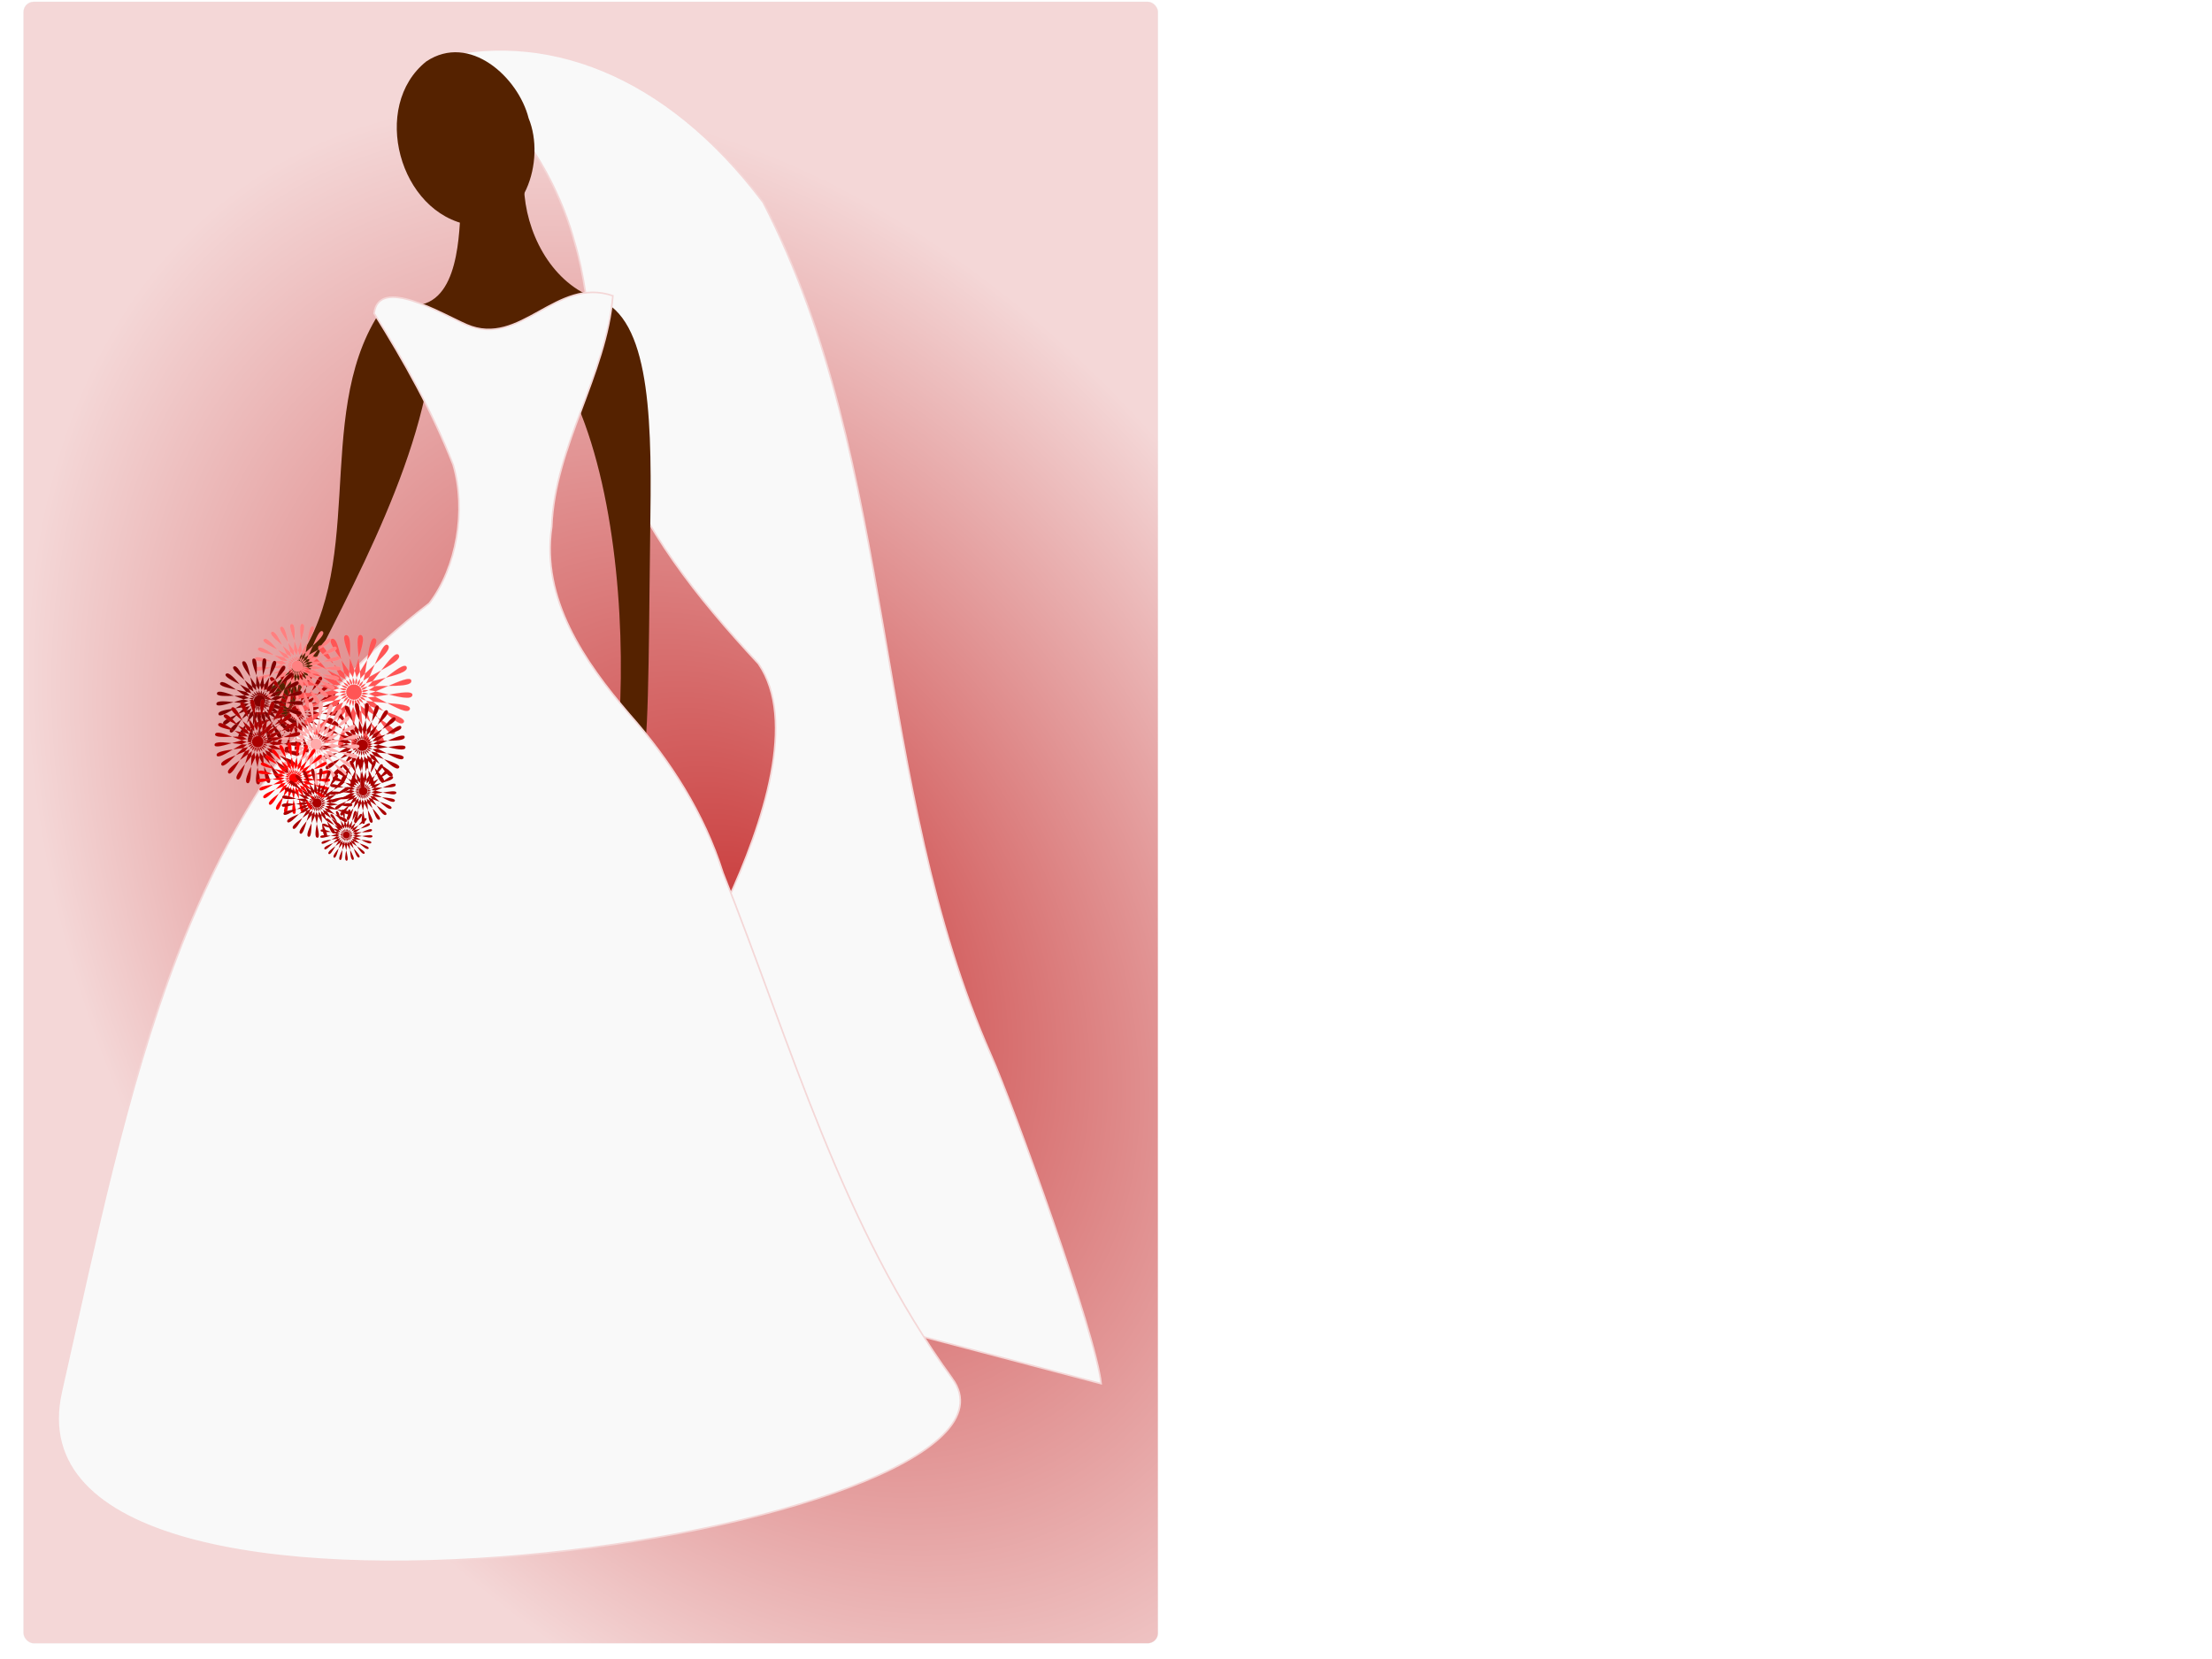 <?xml version="1.0"?><svg width="1600" height="1200" xmlns="http://www.w3.org/2000/svg" xmlns:xlink="http://www.w3.org/1999/xlink">
 <!-- Created with SVG-edit - http://svg-edit.googlecode.com/ -->
 <title>bride in white dress</title>
 <defs>
  <symbol id="svg_24" height="1038.052" width="705.682" xmlns:xlink="http://www.w3.org/1999/xlink">
   <defs>
    <linearGradient id="svg_21">
     <stop stop-color="#c83737" id="svg_23" offset="0"/>
     <stop stop-color="#f4d7d7" id="svg_22" offset="1"/>
    </linearGradient>
    <radialGradient gradientUnits="userSpaceOnUse" gradientTransform="matrix(1.395,-0.563,0.98,1.946,-514.979,-162.735)" r="264.757" fy="486.074" fx="379.434" cy="486.074" cx="379.434" id="svg_19" xlink:href="#svg_21"/>
   </defs>
   <g transform="translate(-37.421,29.438)" id="svg_2">
    <rect fill="url(#svg_19)" fill-rule="evenodd" stroke="#e6e6e6" stroke-width="0.103" ry="6.412" y="-29.375" x="37.484" height="1037.927" width="705.557" id="svg_18"/>
    <path fill="#f9f9f9" stroke="#f4d7d7" stroke-width="1px" d="m707.704,844.372c-3.018,-30.941 -54.53,-175.741 -68.377,-207.567c-74.323,-170.988 -57.432,-372.422 -141.858,-539.342c-60.7,-82.274 -137.135,-110.111 -206.571,-90.339c49.953,22.237 79.175,77.018 89.247,115.284c12.335,41.761 8.965,87.711 23.203,128.873c19.87,53.764 52.287,95.327 91.224,137.916c23.937,35.416 3.454,100.042 -19.917,151.234c-21.291,67.257 30.113,227.795 92.467,266.278l140.581,37.663z" id="svg_17"/>
    <path fill="#552200" d="m391.982,157.703c33.76,9.177 36.384,69.525 35.386,137.986c-0.86,59.012 -0.772,139.302 -4.078,149.231c-1.818,5.459 6.484,8.302 -5.032,5.246c-10.149,-2.693 -7.15,-6.894 -10.976,-14.058c5.076,-63.047 -0.406,-150.922 -25.157,-210.169l-92.126,-21.105c-12.654,79.311 -64.466,164.628 -92.872,227.332c3.02,-50.14 -27.103,-6.055 6.001,-38.466c49.838,-62.82 13.98,-159.309 55.027,-225.259l16.307,-6.19c32.38,5.222 33.847,-39.426 34.877,-60.655l39.426,-13.647c0.875,27.472 15.926,59.012 43.217,69.753l0,0z" id="svg_16"/>
    <path fill="#552200" id="svg_15" d="m351.632,44.282c10.728,26.434 -2.359,70.41 -36.352,67.556c-44.21,-7.347 -62.154,-75.206 -27.282,-103.476c26.918,-18.232 57.239,10.028 63.634,35.92z"/>
    <path fill="#f9f9f9" stroke="#f4d7d7" stroke-width="1px" id="svg_14" d="m615.121,841.08c68.788,95.979 -596.805,199.438 -554.138,8.347c42.667,-191.091 73.856,-378.268 228.831,-498.411c17.126,-22.7 23.139,-59.022 14.864,-87.693c-12.897,-33.465 -30.396,-65.217 -49.151,-95.646c2.782,-23.827 42.306,0.447 57.543,7.172c33.549,14.809 55.735,-30.706 90.952,-18.305c-4.074,50.194 -36.137,95.127 -38.02,146.011c-6.663,45.441 20.237,85.237 48.048,118.222c25.744,29.564 46.773,62.971 58.444,100.572c42.426,108.608 73.839,223.752 142.627,319.731z"/>
    <path fill="#aa0000" fill-rule="evenodd" stroke="#f4d7d7" stroke-width="0.1" id="svg_13" d="m191.733,507.794c11.096,-8.704 -63.916,-38.896 -52.886,-47.683c10.966,-8.737 24.058,66.061 36.895,60.423c12.912,-5.671 -52.235,-53.569 -39.367,-59.337c12.794,-5.735 6.874,69.969 20.71,67.7c13.916,-2.282 -37.272,-64.876 -23.373,-67.263c13.818,-2.373 -10.743,69.48 3.223,70.724c14.046,1.251 -19.967,-72.107 -5.911,-70.963c13.974,1.138 -27.684,64.625 -14.467,69.303c13.294,4.705 -1.407,-74.807 11.922,-70.203c13.252,4.577 -42.886,55.71 -31.247,63.528c11.706,7.863 17.241,-72.807 29.007,-65.033c11.698,7.729 -55.393,43.295 -46.064,53.761c9.383,10.527 34.806,-66.232 44.268,-55.776c9.408,10.396 -64.42,28.159 -57.987,40.617c6.47,12.53 50.183,-55.495 56.748,-43.015c6.527,12.409 -69.399,11.254 -66.266,24.92c3.151,13.746 62.408,-41.272 65.663,-27.551c3.236,13.642 -70.017,-6.359 -70.382,7.657c-0.366,14.097 70.711,-24.455 70.451,-10.355c-0.258,14.018 -66.236,-23.572 -70.075,-10.087c-3.861,13.563 74.571,-6.102 70.813,7.491c-3.736,13.514 -58.293,-39.303 -65.365,-27.197c-7.113,12.177 73.746,12.635 66.726,24.866c-6.98,12.16 -46.688,-52.565 -56.548,-42.598c-9.917,10.026 68.287,30.578 58.446,40.679c-9.784,10.042 -32.148,-62.525 -44.177,-55.322c-12.099,7.244 58.537,46.6 46.493,53.936c-11.974,7.293 -15.589,-68.555 -29.031,-64.571c-13.521,4.008 45.109,59.693 31.619,63.803c-13.412,4.086 1.95,-70.278 -12.061,-69.762c-14.093,0.519 28.847,69.036 14.759,69.662c-14.007,0.623 19.366,-67.586 5.667,-70.57c-13.779,-3.002 10.772,74.041 -3.029,71.144c-13.722,-2.88 35.565,-60.646 23.039,-66.943c-12.6,-6.334 -7.98,74.394 -20.627,68.155c-12.574,-6.202 49.53,-49.896 38.963,-59.111c-10.629,-9.268 -26.23,70.072 -36.929,60.885c-10.637,-9.134 60.383,-36.011 52.439,-47.564c-7.99,-11.62 -42.832,61.347 -50.91,49.788c-8.031,-11.493 67.441,-19.863 62.62,-33.029c-4.849,-13.242 -56.743,48.768 -61.692,35.563c-4.92,-13.129 70.262,-2.467 68.867,-16.418c-1.403,-14.032 -67.089,33.125 -68.598,19.104c-1.501,-13.94 68.668,15.084 70.786,1.224c2.13,-13.94 -73.219,15.4 -71.194,1.444c2.013,-13.875 62.76,31.687 68.258,18.79c5.53,-12.972 -74.748,-3.293 -69.316,-16.307c5.4,-12.939 52.908,46.299 61.441,35.175c8.583,-11.19 -71.581,-21.779 -63.083,-33.033c8.449,-11.189 39.731,58.002 50.763,49.349z" transform="matrix(0.317,0.094,-0.094,0.317,207.337,263.96)"/>
    <path fill="#ff5555" fill-rule="evenodd" stroke="#f4d7d7" stroke-width="0.1" id="svg_12" d="m191.733,507.794c11.096,-8.704 -63.916,-38.896 -52.886,-47.683c10.966,-8.737 24.058,66.061 36.895,60.423c12.912,-5.671 -52.235,-53.569 -39.367,-59.337c12.794,-5.735 6.874,69.969 20.71,67.7c13.916,-2.282 -37.272,-64.876 -23.373,-67.263c13.818,-2.373 -10.743,69.48 3.223,70.724c14.046,1.251 -19.967,-72.107 -5.911,-70.963c13.974,1.138 -27.684,64.625 -14.467,69.303c13.294,4.705 -1.407,-74.807 11.922,-70.203c13.252,4.577 -42.886,55.71 -31.247,63.528c11.706,7.863 17.241,-72.807 29.007,-65.033c11.698,7.729 -55.393,43.295 -46.064,53.761c9.383,10.527 34.806,-66.232 44.268,-55.776c9.408,10.396 -64.42,28.159 -57.987,40.617c6.47,12.53 50.183,-55.495 56.748,-43.015c6.527,12.409 -69.399,11.254 -66.266,24.92c3.151,13.746 62.408,-41.272 65.663,-27.551c3.236,13.642 -70.017,-6.359 -70.382,7.657c-0.366,14.097 70.711,-24.455 70.451,-10.355c-0.258,14.018 -66.236,-23.572 -70.075,-10.087c-3.861,13.563 74.571,-6.102 70.813,7.491c-3.736,13.514 -58.293,-39.303 -65.365,-27.197c-7.113,12.177 73.746,12.635 66.726,24.866c-6.98,12.16 -46.688,-52.565 -56.548,-42.598c-9.917,10.026 68.287,30.578 58.446,40.679c-9.784,10.042 -32.148,-62.525 -44.177,-55.322c-12.099,7.244 58.537,46.6 46.493,53.936c-11.974,7.293 -15.589,-68.555 -29.031,-64.571c-13.521,4.008 45.109,59.693 31.619,63.803c-13.412,4.086 1.95,-70.278 -12.061,-69.762c-14.093,0.519 28.847,69.036 14.759,69.662c-14.007,0.623 19.366,-67.586 5.667,-70.57c-13.779,-3.002 10.772,74.041 -3.029,71.144c-13.722,-2.88 35.565,-60.646 23.039,-66.943c-12.6,-6.334 -7.98,74.394 -20.627,68.155c-12.574,-6.202 49.53,-49.896 38.963,-59.111c-10.629,-9.268 -26.23,70.072 -36.929,60.885c-10.637,-9.134 60.383,-36.011 52.439,-47.564c-7.99,-11.62 -42.832,61.347 -50.91,49.788c-8.031,-11.493 67.441,-19.863 62.62,-33.029c-4.849,-13.242 -56.743,48.768 -61.692,35.563c-4.92,-13.129 70.262,-2.467 68.867,-16.418c-1.403,-14.032 -67.089,33.125 -68.598,19.104c-1.501,-13.94 68.668,15.084 70.786,1.224c2.13,-13.94 -73.219,15.4 -71.194,1.444c2.013,-13.875 62.76,31.687 68.258,18.79c5.53,-12.972 -74.748,-3.293 -69.316,-16.307c5.4,-12.939 52.908,46.299 61.441,35.175c8.583,-11.19 -71.581,-21.779 -63.083,-33.033c8.449,-11.189 39.731,58.002 50.763,49.349z" transform="matrix(0.428,0.127,-0.127,0.428,243.2,197.215)"/>
    <path fill="#aa0000" fill-rule="evenodd" stroke="#f4d7d7" stroke-width="0.1" id="svg_11" d="m191.733,507.794c11.096,-8.704 -63.916,-38.896 -52.886,-47.683c10.966,-8.737 24.058,66.061 36.895,60.423c12.912,-5.671 -52.235,-53.569 -39.367,-59.337c12.794,-5.735 6.874,69.969 20.71,67.7c13.916,-2.282 -37.272,-64.876 -23.373,-67.263c13.818,-2.373 -10.743,69.48 3.223,70.724c14.046,1.251 -19.967,-72.107 -5.911,-70.963c13.974,1.138 -27.684,64.625 -14.467,69.303c13.294,4.705 -1.407,-74.807 11.922,-70.203c13.252,4.577 -42.886,55.71 -31.247,63.528c11.706,7.863 17.241,-72.807 29.007,-65.033c11.698,7.729 -55.393,43.295 -46.064,53.761c9.383,10.527 34.806,-66.232 44.268,-55.776c9.408,10.396 -64.42,28.159 -57.987,40.617c6.47,12.53 50.183,-55.495 56.748,-43.015c6.527,12.409 -69.399,11.254 -66.266,24.92c3.151,13.746 62.408,-41.272 65.663,-27.551c3.236,13.642 -70.017,-6.359 -70.382,7.657c-0.366,14.097 70.711,-24.455 70.451,-10.355c-0.258,14.018 -66.236,-23.572 -70.075,-10.087c-3.861,13.563 74.571,-6.102 70.813,7.491c-3.736,13.514 -58.293,-39.303 -65.365,-27.197c-7.113,12.177 73.746,12.635 66.726,24.866c-6.98,12.16 -46.688,-52.565 -56.548,-42.598c-9.917,10.026 68.287,30.578 58.446,40.679c-9.784,10.042 -32.148,-62.525 -44.177,-55.322c-12.099,7.244 58.537,46.6 46.493,53.936c-11.974,7.293 -15.589,-68.555 -29.031,-64.571c-13.521,4.008 45.109,59.693 31.619,63.803c-13.412,4.086 1.95,-70.278 -12.061,-69.762c-14.093,0.519 28.847,69.036 14.759,69.662c-14.007,0.623 19.366,-67.586 5.667,-70.57c-13.779,-3.002 10.772,74.041 -3.029,71.144c-13.722,-2.88 35.565,-60.646 23.039,-66.943c-12.6,-6.334 -7.98,74.394 -20.627,68.155c-12.574,-6.202 49.53,-49.896 38.963,-59.111c-10.629,-9.268 -26.23,70.072 -36.929,60.885c-10.637,-9.134 60.383,-36.011 52.439,-47.564c-7.99,-11.62 -42.832,61.347 -50.91,49.788c-8.031,-11.493 67.441,-19.863 62.62,-33.029c-4.849,-13.242 -56.743,48.768 -61.692,35.563c-4.92,-13.129 70.262,-2.467 68.867,-16.418c-1.403,-14.032 -67.089,33.125 -68.598,19.104c-1.501,-13.94 68.668,15.084 70.786,1.224c2.13,-13.94 -73.219,15.4 -71.194,1.444c2.013,-13.875 62.76,31.687 68.258,18.79c5.53,-12.972 -74.748,-3.293 -69.316,-16.307c5.4,-12.939 52.908,46.299 61.441,35.175c8.583,-11.19 -71.581,-21.779 -63.083,-33.033c8.449,-11.189 39.731,58.002 50.763,49.349z" transform="matrix(0.317,0.094,-0.094,0.317,248.234,285.303)"/>
    <path fill="#ff8080" fill-rule="evenodd" stroke="#f4d7d7" stroke-width="0.1" id="svg_10" d="m191.733,507.794c11.096,-8.704 -63.916,-38.896 -52.886,-47.683c10.966,-8.737 24.058,66.061 36.895,60.423c12.912,-5.671 -52.235,-53.569 -39.367,-59.337c12.794,-5.735 6.874,69.969 20.71,67.7c13.916,-2.282 -37.272,-64.876 -23.373,-67.263c13.818,-2.373 -10.743,69.48 3.223,70.724c14.046,1.251 -19.967,-72.107 -5.911,-70.963c13.974,1.138 -27.684,64.625 -14.467,69.303c13.294,4.705 -1.407,-74.807 11.922,-70.203c13.252,4.577 -42.886,55.71 -31.247,63.528c11.706,7.863 17.241,-72.807 29.007,-65.033c11.698,7.729 -55.393,43.295 -46.064,53.761c9.383,10.527 34.806,-66.232 44.268,-55.776c9.408,10.396 -64.42,28.159 -57.987,40.617c6.47,12.53 50.183,-55.495 56.748,-43.015c6.527,12.409 -69.399,11.254 -66.266,24.92c3.151,13.746 62.408,-41.272 65.663,-27.551c3.236,13.642 -70.017,-6.359 -70.382,7.657c-0.366,14.097 70.711,-24.455 70.451,-10.355c-0.258,14.018 -66.236,-23.572 -70.075,-10.087c-3.861,13.563 74.571,-6.102 70.813,7.491c-3.736,13.514 -58.293,-39.303 -65.365,-27.197c-7.113,12.177 73.746,12.635 66.726,24.866c-6.98,12.16 -46.688,-52.565 -56.548,-42.598c-9.917,10.026 68.287,30.578 58.446,40.679c-9.784,10.042 -32.148,-62.525 -44.177,-55.322c-12.099,7.244 58.537,46.6 46.493,53.936c-11.974,7.293 -15.589,-68.555 -29.031,-64.571c-13.521,4.008 45.109,59.693 31.619,63.803c-13.412,4.086 1.95,-70.278 -12.061,-69.762c-14.093,0.519 28.847,69.036 14.759,69.662c-14.007,0.623 19.366,-67.586 5.667,-70.57c-13.779,-3.002 10.772,74.041 -3.029,71.144c-13.722,-2.88 35.565,-60.646 23.039,-66.943c-12.6,-6.334 -7.98,74.394 -20.627,68.155c-12.574,-6.202 49.53,-49.896 38.963,-59.111c-10.629,-9.268 -26.23,70.072 -36.929,60.885c-10.637,-9.134 60.383,-36.011 52.439,-47.564c-7.99,-11.62 -42.832,61.347 -50.91,49.788c-8.031,-11.493 67.441,-19.863 62.62,-33.029c-4.849,-13.242 -56.743,48.768 -61.692,35.563c-4.92,-13.129 70.262,-2.467 68.867,-16.418c-1.403,-14.032 -67.089,33.125 -68.598,19.104c-1.501,-13.94 68.668,15.084 70.786,1.224c2.13,-13.94 -73.219,15.4 -71.194,1.444c2.013,-13.875 62.76,31.687 68.258,18.79c5.53,-12.972 -74.748,-3.293 -69.316,-16.307c5.4,-12.939 52.908,46.299 61.441,35.175c8.583,-11.19 -71.581,-21.779 -63.083,-33.033c8.449,-11.189 39.731,58.002 50.763,49.349z" transform="matrix(0.317,0.094,-0.094,0.317,207.988,235.284)"/>
    <path fill="#ffaaaa" fill-rule="evenodd" stroke="#f4d7d7" stroke-width="0.1" id="svg_9" d="m191.733,507.794c11.096,-8.704 -63.916,-38.896 -52.886,-47.683c10.966,-8.737 24.058,66.061 36.895,60.423c12.912,-5.671 -52.235,-53.569 -39.367,-59.337c12.794,-5.735 6.874,69.969 20.71,67.7c13.916,-2.282 -37.272,-64.876 -23.373,-67.263c13.818,-2.373 -10.743,69.48 3.223,70.724c14.046,1.251 -19.967,-72.107 -5.911,-70.963c13.974,1.138 -27.684,64.625 -14.467,69.303c13.294,4.705 -1.407,-74.807 11.922,-70.203c13.252,4.577 -42.886,55.71 -31.247,63.528c11.706,7.863 17.241,-72.807 29.007,-65.033c11.698,7.729 -55.393,43.295 -46.064,53.761c9.383,10.527 34.806,-66.232 44.268,-55.776c9.408,10.396 -64.42,28.159 -57.987,40.617c6.47,12.53 50.183,-55.495 56.748,-43.015c6.527,12.409 -69.399,11.254 -66.266,24.92c3.151,13.746 62.408,-41.272 65.663,-27.551c3.236,13.642 -70.017,-6.359 -70.382,7.657c-0.366,14.097 70.711,-24.455 70.451,-10.355c-0.258,14.018 -66.236,-23.572 -70.075,-10.087c-3.861,13.563 74.571,-6.102 70.813,7.491c-3.736,13.514 -58.293,-39.303 -65.365,-27.197c-7.113,12.177 73.746,12.635 66.726,24.866c-6.98,12.16 -46.688,-52.565 -56.548,-42.598c-9.917,10.026 68.287,30.578 58.446,40.679c-9.784,10.042 -32.148,-62.525 -44.177,-55.322c-12.099,7.244 58.537,46.6 46.493,53.936c-11.974,7.293 -15.589,-68.555 -29.031,-64.571c-13.521,4.008 45.109,59.693 31.619,63.803c-13.412,4.086 1.95,-70.278 -12.061,-69.762c-14.093,0.519 28.847,69.036 14.759,69.662c-14.007,0.623 19.366,-67.586 5.667,-70.57c-13.779,-3.002 10.772,74.041 -3.029,71.144c-13.722,-2.88 35.565,-60.646 23.039,-66.943c-12.6,-6.334 -7.98,74.394 -20.627,68.155c-12.574,-6.202 49.53,-49.896 38.963,-59.111c-10.629,-9.268 -26.23,70.072 -36.929,60.885c-10.637,-9.134 60.383,-36.011 52.439,-47.564c-7.99,-11.62 -42.832,61.347 -50.91,49.788c-8.031,-11.493 67.441,-19.863 62.62,-33.029c-4.849,-13.242 -56.743,48.768 -61.692,35.563c-4.92,-13.129 70.262,-2.467 68.867,-16.418c-1.403,-14.032 -67.089,33.125 -68.598,19.104c-1.501,-13.94 68.668,15.084 70.786,1.224c2.13,-13.94 -73.219,15.4 -71.194,1.444c2.013,-13.875 62.76,31.687 68.258,18.79c5.53,-12.972 -74.748,-3.293 -69.316,-16.307c5.4,-12.939 52.908,46.299 61.441,35.175c8.583,-11.19 -71.581,-21.779 -63.083,-33.033c8.449,-11.189 39.731,58.002 50.763,49.349z" transform="matrix(0.317,0.094,-0.094,0.317,219.558,284.653)"/>
    <path fill="#800000" fill-rule="evenodd" stroke="#f4d7d7" stroke-width="0.1" id="svg_8" d="m191.733,507.794c11.096,-8.704 -63.916,-38.896 -52.886,-47.683c10.966,-8.737 24.058,66.061 36.895,60.423c12.912,-5.671 -52.235,-53.569 -39.367,-59.337c12.794,-5.735 6.874,69.969 20.71,67.7c13.916,-2.282 -37.272,-64.876 -23.373,-67.263c13.818,-2.373 -10.743,69.48 3.223,70.724c14.046,1.251 -19.967,-72.107 -5.911,-70.963c13.974,1.138 -27.684,64.625 -14.467,69.303c13.294,4.705 -1.407,-74.807 11.922,-70.203c13.252,4.577 -42.886,55.71 -31.247,63.528c11.706,7.863 17.241,-72.807 29.007,-65.033c11.698,7.729 -55.393,43.295 -46.064,53.761c9.383,10.527 34.806,-66.232 44.268,-55.776c9.408,10.396 -64.42,28.159 -57.987,40.617c6.47,12.53 50.183,-55.495 56.748,-43.015c6.527,12.409 -69.399,11.254 -66.266,24.92c3.151,13.746 62.408,-41.272 65.663,-27.551c3.236,13.642 -70.017,-6.359 -70.382,7.657c-0.366,14.097 70.711,-24.455 70.451,-10.355c-0.258,14.018 -66.236,-23.572 -70.075,-10.087c-3.861,13.563 74.571,-6.102 70.813,7.491c-3.736,13.514 -58.293,-39.303 -65.365,-27.197c-7.113,12.177 73.746,12.635 66.726,24.866c-6.98,12.16 -46.688,-52.565 -56.548,-42.598c-9.917,10.026 68.287,30.578 58.446,40.679c-9.784,10.042 -32.148,-62.525 -44.177,-55.322c-12.099,7.244 58.537,46.6 46.493,53.936c-11.974,7.293 -15.589,-68.555 -29.031,-64.571c-13.521,4.008 45.109,59.693 31.619,63.803c-13.412,4.086 1.95,-70.278 -12.061,-69.762c-14.093,0.519 28.847,69.036 14.759,69.662c-14.007,0.623 19.366,-67.586 5.667,-70.57c-13.779,-3.002 10.772,74.041 -3.029,71.144c-13.722,-2.88 35.565,-60.646 23.039,-66.943c-12.6,-6.334 -7.98,74.394 -20.627,68.155c-12.574,-6.202 49.53,-49.896 38.963,-59.111c-10.629,-9.268 -26.23,70.072 -36.929,60.885c-10.637,-9.134 60.383,-36.011 52.439,-47.564c-7.99,-11.62 -42.832,61.347 -50.91,49.788c-8.031,-11.493 67.441,-19.863 62.62,-33.029c-4.849,-13.242 -56.743,48.768 -61.692,35.563c-4.92,-13.129 70.262,-2.467 68.867,-16.418c-1.403,-14.032 -67.089,33.125 -68.598,19.104c-1.501,-13.94 68.668,15.084 70.786,1.224c2.13,-13.94 -73.219,15.4 -71.194,1.444c2.013,-13.875 62.76,31.687 68.258,18.79c5.53,-12.972 -74.748,-3.293 -69.316,-16.307c5.4,-12.939 52.908,46.299 61.441,35.175c8.583,-11.19 -71.581,-21.779 -63.083,-33.033c8.449,-11.189 39.731,58.002 50.763,49.349z" transform="matrix(0.317,0.094,-0.094,0.317,184.428,257.151)"/>
    <path fill="#aa0000" fill-rule="evenodd" stroke="#f4d7d7" stroke-width="0.1" id="svg_7" d="m191.733,507.794c11.096,-8.704 -63.916,-38.896 -52.886,-47.683c10.966,-8.737 24.058,66.061 36.895,60.423c12.912,-5.671 -52.235,-53.569 -39.367,-59.337c12.794,-5.735 6.874,69.969 20.71,67.7c13.916,-2.282 -37.272,-64.876 -23.373,-67.263c13.818,-2.373 -10.743,69.48 3.223,70.724c14.046,1.251 -19.967,-72.107 -5.911,-70.963c13.974,1.138 -27.684,64.625 -14.467,69.303c13.294,4.705 -1.407,-74.807 11.922,-70.203c13.252,4.577 -42.886,55.71 -31.247,63.528c11.706,7.863 17.241,-72.807 29.007,-65.033c11.698,7.729 -55.393,43.295 -46.064,53.761c9.383,10.527 34.806,-66.232 44.268,-55.776c9.408,10.396 -64.42,28.159 -57.987,40.617c6.47,12.53 50.183,-55.495 56.748,-43.015c6.527,12.409 -69.399,11.254 -66.266,24.92c3.151,13.746 62.408,-41.272 65.663,-27.551c3.236,13.642 -70.017,-6.359 -70.382,7.657c-0.366,14.097 70.711,-24.455 70.451,-10.355c-0.258,14.018 -66.236,-23.572 -70.075,-10.087c-3.861,13.563 74.571,-6.102 70.813,7.491c-3.736,13.514 -58.293,-39.303 -65.365,-27.197c-7.113,12.177 73.746,12.635 66.726,24.866c-6.98,12.16 -46.688,-52.565 -56.548,-42.598c-9.917,10.026 68.287,30.578 58.446,40.679c-9.784,10.042 -32.148,-62.525 -44.177,-55.322c-12.099,7.244 58.537,46.6 46.493,53.936c-11.974,7.293 -15.589,-68.555 -29.031,-64.571c-13.521,4.008 45.109,59.693 31.619,63.803c-13.412,4.086 1.95,-70.278 -12.061,-69.762c-14.093,0.519 28.847,69.036 14.759,69.662c-14.007,0.623 19.366,-67.586 5.667,-70.57c-13.779,-3.002 10.772,74.041 -3.029,71.144c-13.722,-2.88 35.565,-60.646 23.039,-66.943c-12.6,-6.334 -7.98,74.394 -20.627,68.155c-12.574,-6.202 49.53,-49.896 38.963,-59.111c-10.629,-9.268 -26.23,70.072 -36.929,60.885c-10.637,-9.134 60.383,-36.011 52.439,-47.564c-7.99,-11.62 -42.832,61.347 -50.91,49.788c-8.031,-11.493 67.441,-19.863 62.62,-33.029c-4.849,-13.242 -56.743,48.768 -61.692,35.563c-4.92,-13.129 70.262,-2.467 68.867,-16.418c-1.403,-14.032 -67.089,33.125 -68.598,19.104c-1.501,-13.94 68.668,15.084 70.786,1.224c2.13,-13.94 -73.219,15.4 -71.194,1.444c2.013,-13.875 62.76,31.687 68.258,18.79c5.53,-12.972 -74.748,-3.293 -69.316,-16.307c5.4,-12.939 52.908,46.299 61.441,35.175c8.583,-11.19 -71.581,-21.779 -63.083,-33.033c8.449,-11.189 39.731,58.002 50.763,49.349z" transform="matrix(0.317,0.094,-0.094,0.317,183.288,283.057)"/>
    <path fill="#aa0000" fill-rule="evenodd" stroke="#f4d7d7" stroke-width="0.1" id="svg_6" d="m191.733,507.794c11.096,-8.704 -63.916,-38.896 -52.886,-47.683c10.966,-8.737 24.058,66.061 36.895,60.423c12.912,-5.671 -52.235,-53.569 -39.367,-59.337c12.794,-5.735 6.874,69.969 20.71,67.7c13.916,-2.282 -37.272,-64.876 -23.373,-67.263c13.818,-2.373 -10.743,69.48 3.223,70.724c14.046,1.251 -19.967,-72.107 -5.911,-70.963c13.974,1.138 -27.684,64.625 -14.467,69.303c13.294,4.705 -1.407,-74.807 11.922,-70.203c13.252,4.577 -42.886,55.71 -31.247,63.528c11.706,7.863 17.241,-72.807 29.007,-65.033c11.698,7.729 -55.393,43.295 -46.064,53.761c9.383,10.527 34.806,-66.232 44.268,-55.776c9.408,10.396 -64.42,28.159 -57.987,40.617c6.47,12.53 50.183,-55.495 56.748,-43.015c6.527,12.409 -69.399,11.254 -66.266,24.92c3.151,13.746 62.408,-41.272 65.663,-27.551c3.236,13.642 -70.017,-6.359 -70.382,7.657c-0.366,14.097 70.711,-24.455 70.451,-10.355c-0.258,14.018 -66.236,-23.572 -70.075,-10.087c-3.861,13.563 74.571,-6.102 70.813,7.491c-3.736,13.514 -58.293,-39.303 -65.365,-27.197c-7.113,12.177 73.746,12.635 66.726,24.866c-6.98,12.16 -46.688,-52.565 -56.548,-42.598c-9.917,10.026 68.287,30.578 58.446,40.679c-9.784,10.042 -32.148,-62.525 -44.177,-55.322c-12.099,7.244 58.537,46.6 46.493,53.936c-11.974,7.293 -15.589,-68.555 -29.031,-64.571c-13.521,4.008 45.109,59.693 31.619,63.803c-13.412,4.086 1.95,-70.278 -12.061,-69.762c-14.093,0.519 28.847,69.036 14.759,69.662c-14.007,0.623 19.366,-67.586 5.667,-70.57c-13.779,-3.002 10.772,74.041 -3.029,71.144c-13.722,-2.88 35.565,-60.646 23.039,-66.943c-12.6,-6.334 -7.98,74.394 -20.627,68.155c-12.574,-6.202 49.53,-49.896 38.963,-59.111c-10.629,-9.268 -26.23,70.072 -36.929,60.885c-10.637,-9.134 60.383,-36.011 52.439,-47.564c-7.99,-11.62 -42.832,61.347 -50.91,49.788c-8.031,-11.493 67.441,-19.863 62.62,-33.029c-4.849,-13.242 -56.743,48.768 -61.692,35.563c-4.92,-13.129 70.262,-2.467 68.867,-16.418c-1.403,-14.032 -67.089,33.125 -68.598,19.104c-1.501,-13.94 68.668,15.084 70.786,1.224c2.13,-13.94 -73.219,15.4 -71.194,1.444c2.013,-13.875 62.76,31.687 68.258,18.79c5.53,-12.972 -74.748,-3.293 -69.316,-16.307c5.4,-12.939 52.908,46.299 61.441,35.175c8.583,-11.19 -71.581,-21.779 -63.083,-33.033c8.449,-11.189 39.731,58.002 50.763,49.349z" transform="matrix(0.243,0.072,-0.072,0.243,248.761,350.589)"/>
    <path fill="#ff0000" fill-rule="evenodd" stroke="#f4d7d7" stroke-width="0.1" id="svg_5" d="m191.733,507.794c11.096,-8.704 -63.916,-38.896 -52.886,-47.683c10.966,-8.737 24.058,66.061 36.895,60.423c12.912,-5.671 -52.235,-53.569 -39.367,-59.337c12.794,-5.735 6.874,69.969 20.71,67.7c13.916,-2.282 -37.272,-64.876 -23.373,-67.263c13.818,-2.373 -10.743,69.48 3.223,70.724c14.046,1.251 -19.967,-72.107 -5.911,-70.963c13.974,1.138 -27.684,64.625 -14.467,69.303c13.294,4.705 -1.407,-74.807 11.922,-70.203c13.252,4.577 -42.886,55.71 -31.247,63.528c11.706,7.863 17.241,-72.807 29.007,-65.033c11.698,7.729 -55.393,43.295 -46.064,53.761c9.383,10.527 34.806,-66.232 44.268,-55.776c9.408,10.396 -64.42,28.159 -57.987,40.617c6.47,12.53 50.183,-55.495 56.748,-43.015c6.527,12.409 -69.399,11.254 -66.266,24.92c3.151,13.746 62.408,-41.272 65.663,-27.551c3.236,13.642 -70.017,-6.359 -70.382,7.657c-0.366,14.097 70.711,-24.455 70.451,-10.355c-0.258,14.018 -66.236,-23.572 -70.075,-10.087c-3.861,13.563 74.571,-6.102 70.813,7.491c-3.736,13.514 -58.293,-39.303 -65.365,-27.197c-7.113,12.177 73.746,12.635 66.726,24.866c-6.98,12.16 -46.688,-52.565 -56.548,-42.598c-9.917,10.026 68.287,30.578 58.446,40.679c-9.784,10.042 -32.148,-62.525 -44.177,-55.322c-12.099,7.244 58.537,46.6 46.493,53.936c-11.974,7.293 -15.589,-68.555 -29.031,-64.571c-13.521,4.008 45.109,59.693 31.619,63.803c-13.412,4.086 1.95,-70.278 -12.061,-69.762c-14.093,0.519 28.847,69.036 14.759,69.662c-14.007,0.623 19.366,-67.586 5.667,-70.57c-13.779,-3.002 10.772,74.041 -3.029,71.144c-13.722,-2.88 35.565,-60.646 23.039,-66.943c-12.6,-6.334 -7.98,74.394 -20.627,68.155c-12.574,-6.202 49.53,-49.896 38.963,-59.111c-10.629,-9.268 -26.23,70.072 -36.929,60.885c-10.637,-9.134 60.383,-36.011 52.439,-47.564c-7.99,-11.62 -42.832,61.347 -50.91,49.788c-8.031,-11.493 67.441,-19.863 62.62,-33.029c-4.849,-13.242 -56.743,48.768 -61.692,35.563c-4.92,-13.129 70.262,-2.467 68.867,-16.418c-1.403,-14.032 -67.089,33.125 -68.598,19.104c-1.501,-13.94 68.668,15.084 70.786,1.224c2.13,-13.94 -73.219,15.4 -71.194,1.444c2.013,-13.875 62.76,31.687 68.258,18.79c5.53,-12.972 -74.748,-3.293 -69.316,-16.307c5.4,-12.939 52.908,46.299 61.441,35.175c8.583,-11.19 -71.581,-21.779 -63.083,-33.033c8.449,-11.189 39.731,58.002 50.763,49.349z" transform="matrix(0.265,0.079,-0.079,0.265,205.908,331.566)"/>
    <path fill="#aa0000" fill-rule="evenodd" stroke="#f4d7d7" stroke-width="0.1" id="svg_4" d="m191.733,507.794c11.096,-8.704 -63.916,-38.896 -52.886,-47.683c10.966,-8.737 24.058,66.061 36.895,60.423c12.912,-5.671 -52.235,-53.569 -39.367,-59.337c12.794,-5.735 6.874,69.969 20.71,67.7c13.916,-2.282 -37.272,-64.876 -23.373,-67.263c13.818,-2.373 -10.743,69.48 3.223,70.724c14.046,1.251 -19.967,-72.107 -5.911,-70.963c13.974,1.138 -27.684,64.625 -14.467,69.303c13.294,4.705 -1.407,-74.807 11.922,-70.203c13.252,4.577 -42.886,55.71 -31.247,63.528c11.706,7.863 17.241,-72.807 29.007,-65.033c11.698,7.729 -55.393,43.295 -46.064,53.761c9.383,10.527 34.806,-66.232 44.268,-55.776c9.408,10.396 -64.42,28.159 -57.987,40.617c6.47,12.53 50.183,-55.495 56.748,-43.015c6.527,12.409 -69.399,11.254 -66.266,24.92c3.151,13.746 62.408,-41.272 65.663,-27.551c3.236,13.642 -70.017,-6.359 -70.382,7.657c-0.366,14.097 70.711,-24.455 70.451,-10.355c-0.258,14.018 -66.236,-23.572 -70.075,-10.087c-3.861,13.563 74.571,-6.102 70.813,7.491c-3.736,13.514 -58.293,-39.303 -65.365,-27.197c-7.113,12.177 73.746,12.635 66.726,24.866c-6.98,12.16 -46.688,-52.565 -56.548,-42.598c-9.917,10.026 68.287,30.578 58.446,40.679c-9.784,10.042 -32.148,-62.525 -44.177,-55.322c-12.099,7.244 58.537,46.6 46.493,53.936c-11.974,7.293 -15.589,-68.555 -29.031,-64.571c-13.521,4.008 45.109,59.693 31.619,63.803c-13.412,4.086 1.95,-70.278 -12.061,-69.762c-14.093,0.519 28.847,69.036 14.759,69.662c-14.007,0.623 19.366,-67.586 5.667,-70.57c-13.779,-3.002 10.772,74.041 -3.029,71.144c-13.722,-2.88 35.565,-60.646 23.039,-66.943c-12.6,-6.334 -7.98,74.394 -20.627,68.155c-12.574,-6.202 49.53,-49.896 38.963,-59.111c-10.629,-9.268 -26.23,70.072 -36.929,60.885c-10.637,-9.134 60.383,-36.011 52.439,-47.564c-7.99,-11.62 -42.832,61.347 -50.91,49.788c-8.031,-11.493 67.441,-19.863 62.62,-33.029c-4.849,-13.242 -56.743,48.768 -61.692,35.563c-4.92,-13.129 70.262,-2.467 68.867,-16.418c-1.403,-14.032 -67.089,33.125 -68.598,19.104c-1.501,-13.94 68.668,15.084 70.786,1.224c2.13,-13.94 -73.219,15.4 -71.194,1.444c2.013,-13.875 62.76,31.687 68.258,18.79c5.53,-12.972 -74.748,-3.293 -69.316,-16.307c5.4,-12.939 52.908,46.299 61.441,35.175c8.583,-11.19 -71.581,-21.779 -63.083,-33.033c8.449,-11.189 39.731,58.002 50.763,49.349z" transform="matrix(0.258,0.077,-0.077,0.258,220.347,350.666)"/>
    <path fill="#aa0000" fill-rule="evenodd" stroke="#f4d7d7" stroke-width="0.1" transform="matrix(0.191,0.057,-0.057,0.191,238.51,403.748)" d="m191.733,507.794c11.096,-8.704 -63.916,-38.896 -52.886,-47.683c10.966,-8.737 24.058,66.061 36.895,60.423c12.912,-5.671 -52.235,-53.569 -39.367,-59.337c12.794,-5.735 6.874,69.969 20.71,67.7c13.916,-2.282 -37.272,-64.876 -23.373,-67.263c13.818,-2.373 -10.743,69.48 3.223,70.724c14.046,1.251 -19.967,-72.107 -5.911,-70.963c13.974,1.138 -27.684,64.625 -14.467,69.303c13.294,4.705 -1.407,-74.807 11.922,-70.203c13.252,4.577 -42.886,55.71 -31.247,63.528c11.706,7.863 17.241,-72.807 29.007,-65.033c11.698,7.729 -55.393,43.295 -46.064,53.761c9.383,10.527 34.806,-66.232 44.268,-55.776c9.408,10.396 -64.42,28.159 -57.987,40.617c6.47,12.53 50.183,-55.495 56.748,-43.015c6.527,12.409 -69.399,11.254 -66.266,24.92c3.151,13.746 62.408,-41.272 65.663,-27.551c3.236,13.642 -70.017,-6.359 -70.382,7.657c-0.366,14.097 70.711,-24.455 70.451,-10.355c-0.258,14.018 -66.236,-23.572 -70.075,-10.087c-3.861,13.563 74.571,-6.102 70.813,7.491c-3.736,13.514 -58.293,-39.303 -65.365,-27.197c-7.113,12.177 73.746,12.635 66.726,24.866c-6.98,12.16 -46.688,-52.565 -56.548,-42.598c-9.917,10.026 68.287,30.578 58.446,40.679c-9.784,10.042 -32.148,-62.525 -44.177,-55.322c-12.099,7.244 58.537,46.6 46.493,53.936c-11.974,7.293 -15.589,-68.555 -29.031,-64.571c-13.521,4.008 45.109,59.693 31.619,63.803c-13.412,4.086 1.95,-70.278 -12.061,-69.762c-14.093,0.519 28.847,69.036 14.759,69.662c-14.007,0.623 19.366,-67.586 5.667,-70.57c-13.779,-3.002 10.772,74.041 -3.029,71.144c-13.722,-2.88 35.565,-60.646 23.039,-66.943c-12.6,-6.334 -7.98,74.394 -20.627,68.155c-12.574,-6.202 49.53,-49.896 38.963,-59.111c-10.629,-9.268 -26.23,70.072 -36.929,60.885c-10.637,-9.134 60.383,-36.011 52.439,-47.564c-7.99,-11.62 -42.832,61.347 -50.91,49.788c-8.031,-11.493 67.441,-19.863 62.62,-33.029c-4.849,-13.242 -56.743,48.768 -61.692,35.563c-4.92,-13.129 70.262,-2.467 68.867,-16.418c-1.403,-14.032 -67.089,33.125 -68.598,19.104c-1.501,-13.94 68.668,15.084 70.786,1.224c2.13,-13.94 -73.219,15.4 -71.194,1.444c2.013,-13.875 62.76,31.687 68.258,18.79c5.53,-12.972 -74.748,-3.293 -69.316,-16.307c5.4,-12.939 52.908,46.299 61.441,35.175c8.583,-11.19 -71.581,-21.779 -63.083,-33.033c8.449,-11.189 39.731,58.002 50.763,49.349z" id="svg_3"/>
   </g>
  </symbol>
 </defs>
 <g>
  <title>Layer 1</title>
  <use x="0" y="0" transform="matrix(1.163 0 0 1.144 16.94 1.188)" xlink:href="#svg_24" id="svg_25"/>
 </g>
</svg>